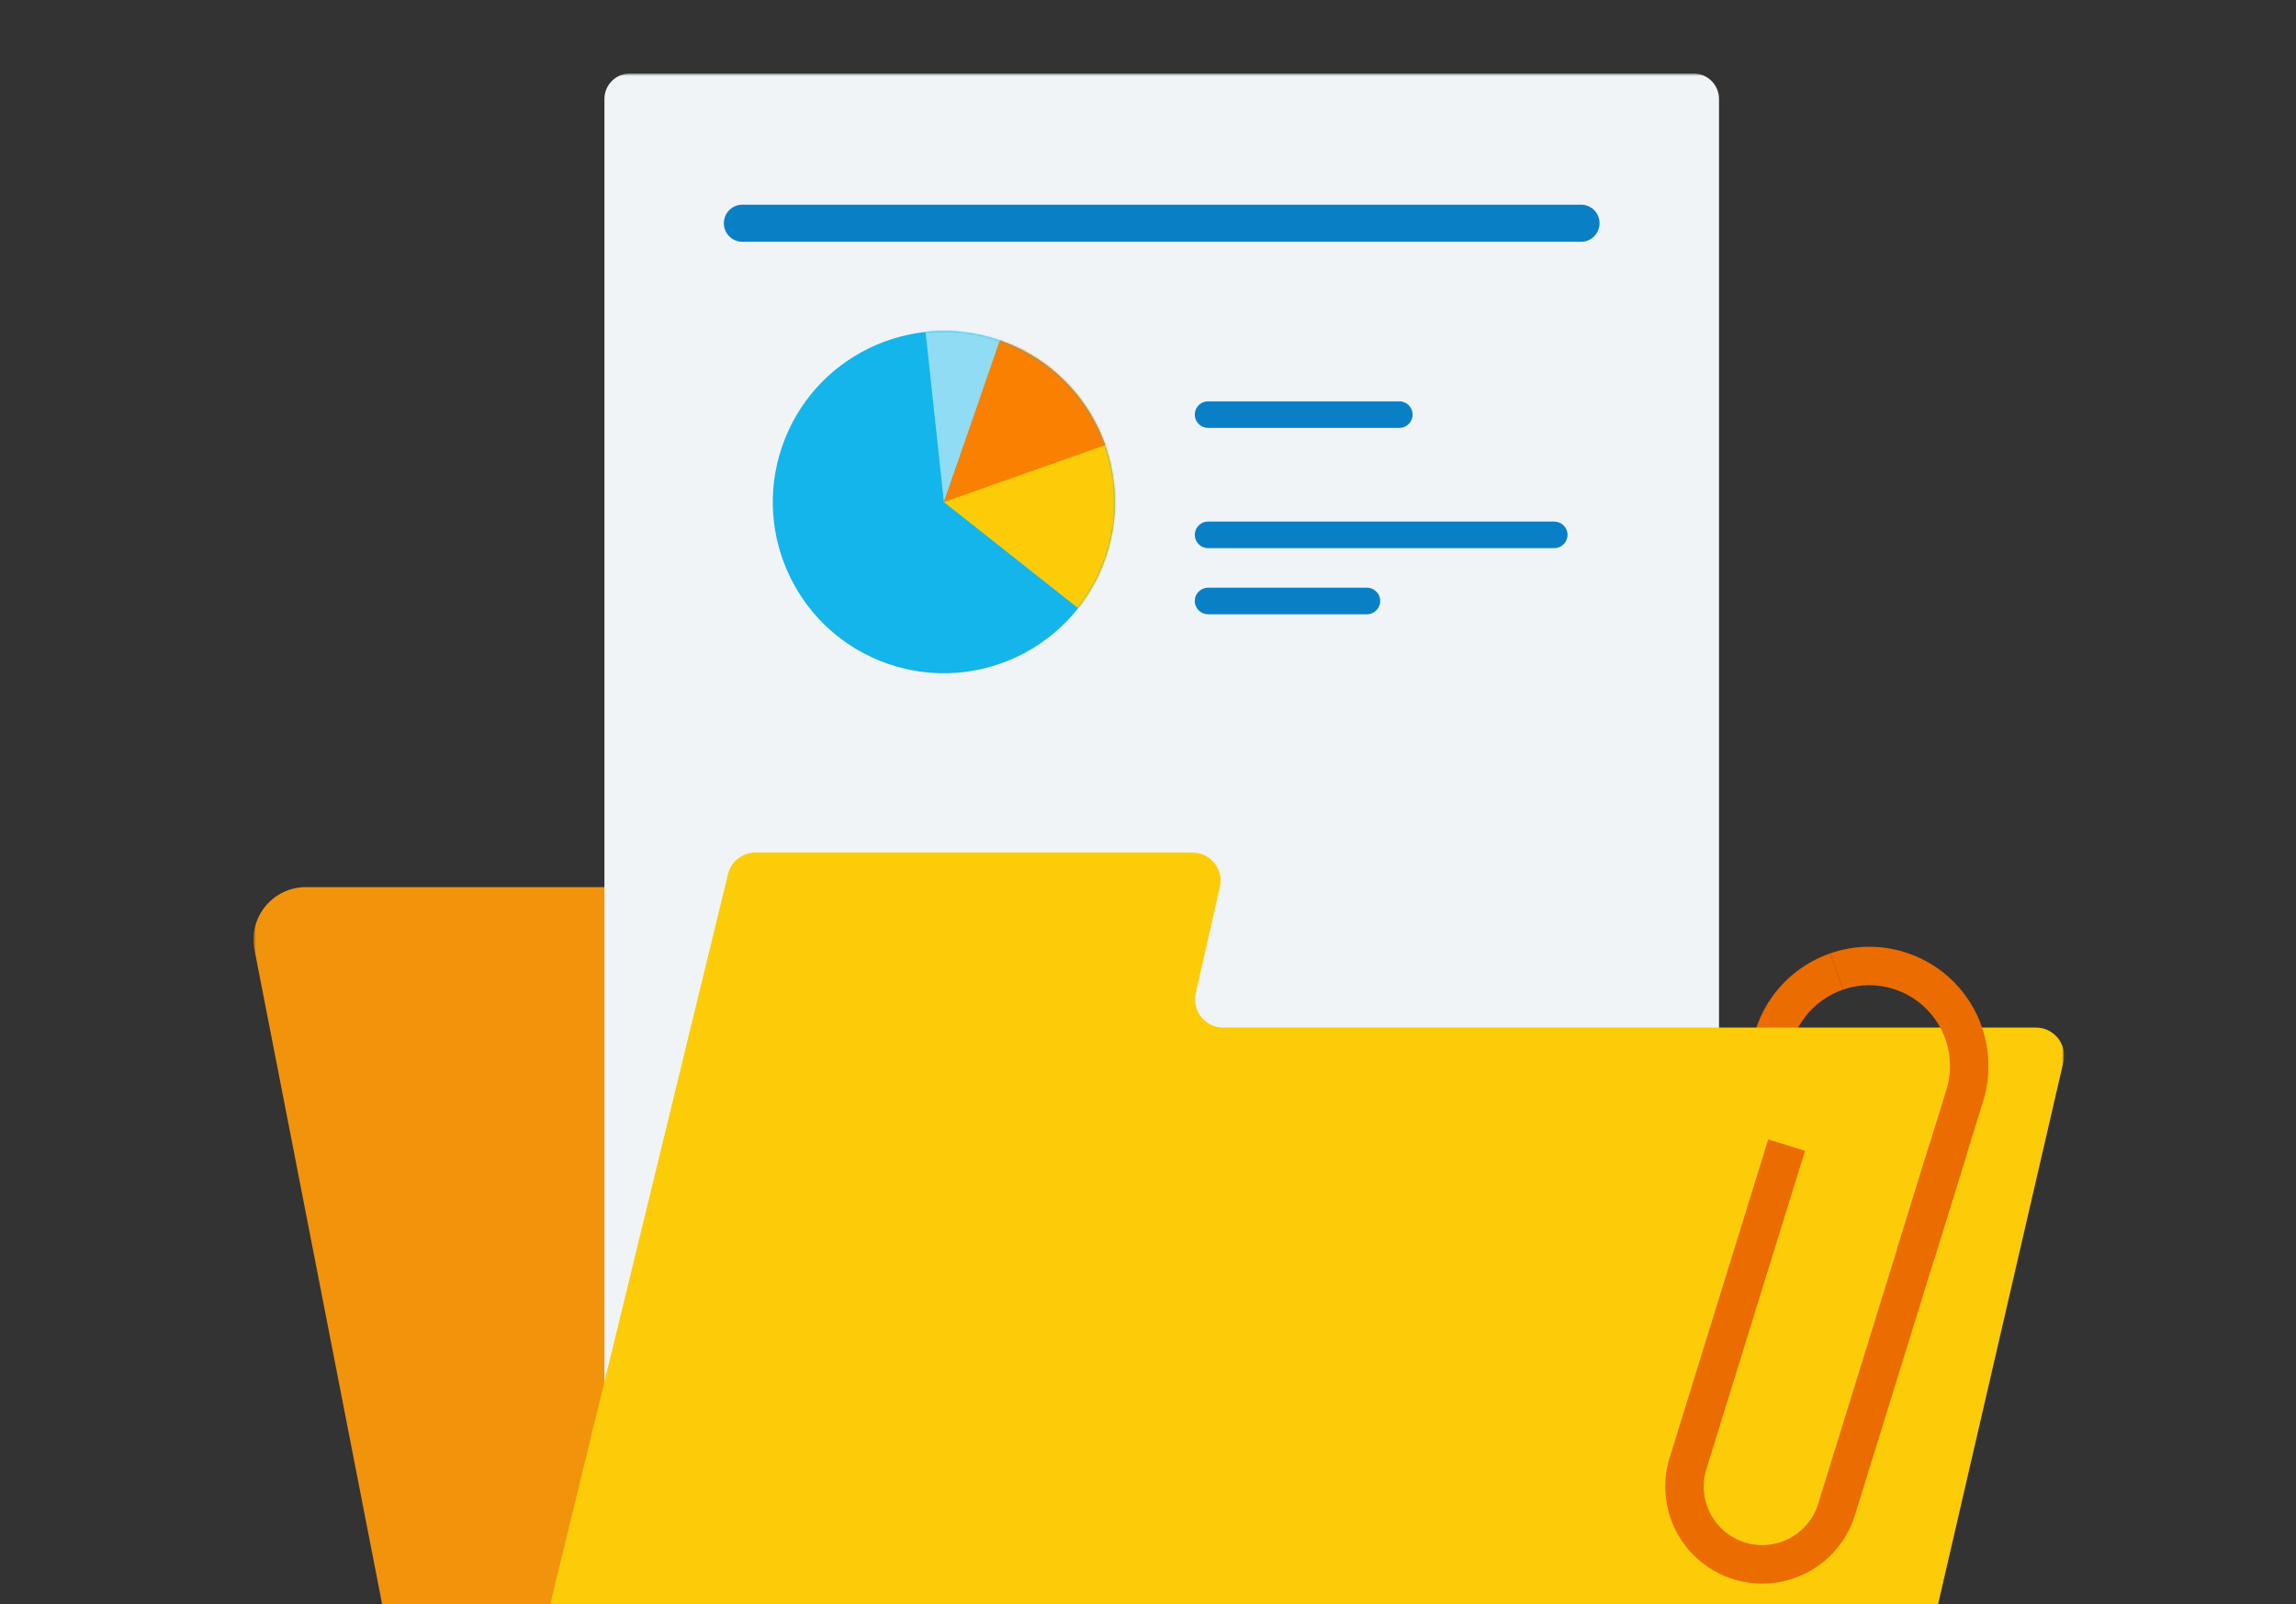 <svg width="1134" height="792" viewBox="0 0 1134 792" fill="none" xmlns="http://www.w3.org/2000/svg">
<rect x="0" y="0" width="1134" height="792" fill="#333333" stroke="none"/>
<g clip-path="url(#clip0_317_72749)">
<mask id="mask0_317_72749" style="mask-type:luminance" maskUnits="userSpaceOnUse" x="125" y="36" width="895" height="956">
<path d="M1019.49 36.275H125.188V991.9H1019.49V36.275Z" fill="white"/>
</mask>
<g mask="url(#mask0_317_72749)">
<mask id="mask1_317_72749" style="mask-type:luminance" maskUnits="userSpaceOnUse" x="125" y="36" width="895" height="956">
<path d="M1019.49 36.275H125.188V991.9H1019.49V36.275Z" fill="white"/>
</mask>
<g mask="url(#mask1_317_72749)">
<path d="M239.163 991.9H898.338C907.35 991.9 913.975 983.463 911.85 974.713L787.113 457.838C784.313 446.213 773.9 438.025 761.95 438.025H151.088C134.8 438.025 122.563 452.888 125.675 468.863L225.625 981.138C227.088 987.438 232.7 991.913 239.175 991.913" fill="#F2930C"/>
<path d="M836.438 839.85H311.113C304.163 839.85 298.525 834.212 298.525 827.262V48.862C298.525 41.912 304.163 36.287 311.113 36.287H836.438C843.388 36.287 849.025 41.925 849.025 48.862V827.262C849.025 834.212 843.388 839.85 836.438 839.85Z" fill="#F1F4F6"/>
<path d="M780.85 119.399H366.688C361.625 119.399 357.513 115.286 357.513 110.224C357.513 105.161 361.625 101.049 366.688 101.049H780.85C785.913 101.049 790.025 105.161 790.025 110.224C790.025 115.286 785.913 119.399 780.85 119.399Z" fill="#0980C6"/>
<path d="M691.126 211.275H596.663C593.038 211.275 590.101 208.338 590.101 204.713C590.101 201.088 593.038 198.15 596.663 198.15H691.126C694.751 198.15 697.688 201.088 697.688 204.713C697.688 208.338 694.751 211.275 691.126 211.275Z" fill="#0980C6"/>
<path d="M767.651 270.65H596.663C593.038 270.65 590.101 267.713 590.101 264.088C590.101 260.463 593.038 257.525 596.663 257.525H767.651C771.276 257.525 774.213 260.463 774.213 264.088C774.213 267.713 771.276 270.65 767.651 270.65Z" fill="#0980C6"/>
<path d="M675.126 303.299H596.663C593.038 303.299 590.101 300.361 590.101 296.736C590.101 293.111 593.038 290.174 596.663 290.174H675.126C678.751 290.174 681.688 293.111 681.688 296.736C681.688 300.361 678.751 303.299 675.126 303.299Z" fill="#0980C6"/>
<path d="M544.675 279.187C561.95 235.837 540.813 186.687 497.463 169.425C454.113 152.162 404.963 173.287 387.7 216.637C370.425 259.987 391.563 309.137 434.913 326.4C478.263 343.675 527.413 322.537 544.675 279.187Z" fill="#13B5EA"/>
</g>
<mask id="mask2_317_72749" style="mask-type:luminance" maskUnits="userSpaceOnUse" x="381" y="163" width="170" height="170">
<path d="M387.7 216.638C370.425 259.988 391.563 309.138 434.913 326.413C478.263 343.688 527.413 322.55 544.675 279.2C561.95 235.85 540.813 186.7 497.463 169.425C487.2 165.338 476.613 163.4 466.213 163.4C432.638 163.4 400.888 183.55 387.7 216.638Z" fill="white"/>
</mask>
<g mask="url(#mask2_317_72749)">
<path d="M455.575 149.388L466.188 247.913L502.313 145.176L455.575 149.388Z" fill="#90DCF5"/>
<path d="M497.7 156.75L466.188 247.912L570.263 218.112L497.7 156.75Z" fill="#F98000"/>
<path d="M566.1 212.639L466.188 247.914L564.188 325.326L566.1 212.639Z" fill="#FDCC08"/>
</g>
<mask id="mask3_317_72749" style="mask-type:luminance" maskUnits="userSpaceOnUse" x="125" y="36" width="895" height="956">
<path d="M1019.49 36.275H125.188V991.9H1019.49V36.275Z" fill="white"/>
</mask>
<g mask="url(#mask3_317_72749)">
<path d="M907.124 479.676C892.774 484.638 880.899 496.126 876.049 511.738L852.199 589.263" stroke="#EB6C00" stroke-width="19.01" stroke-miterlimit="10"/>
<path d="M899.975 991.901H240.812C231.8 991.901 225.175 983.464 227.3 974.714L359.575 431.564C361.087 425.339 366.675 420.951 373.087 420.951H588.962C597.887 420.951 604.5 429.239 602.512 437.939L590.587 490.376C588.612 499.076 595.225 507.364 604.137 507.364H1005.56C1014.5 507.364 1021.12 515.689 1019.11 524.401L913.512 981.139C912.05 987.439 906.437 991.914 899.962 991.914" fill="#FDCC08"/>
<path d="M962.275 567.175L907.063 745.35C900.775 765.625 879.263 776.95 859 770.675C838.75 764.4 827.413 742.888 833.688 722.625L882.413 565.4" stroke="#EB6C00" stroke-width="19.01" stroke-miterlimit="10"/>
<path d="M907.112 479.676C916.7 476.364 927.4 475.951 937.837 479.189C963.9 487.264 978.462 514.926 970.387 540.976L946.025 619.576" stroke="#EB6C00" stroke-width="19.01" stroke-miterlimit="10"/>
</g>
</g>
</g>
<defs>
<clipPath id="clip0_317_72749">
<rect width="1134" height="792" fill="white"/>
</clipPath>
</defs>
</svg>

